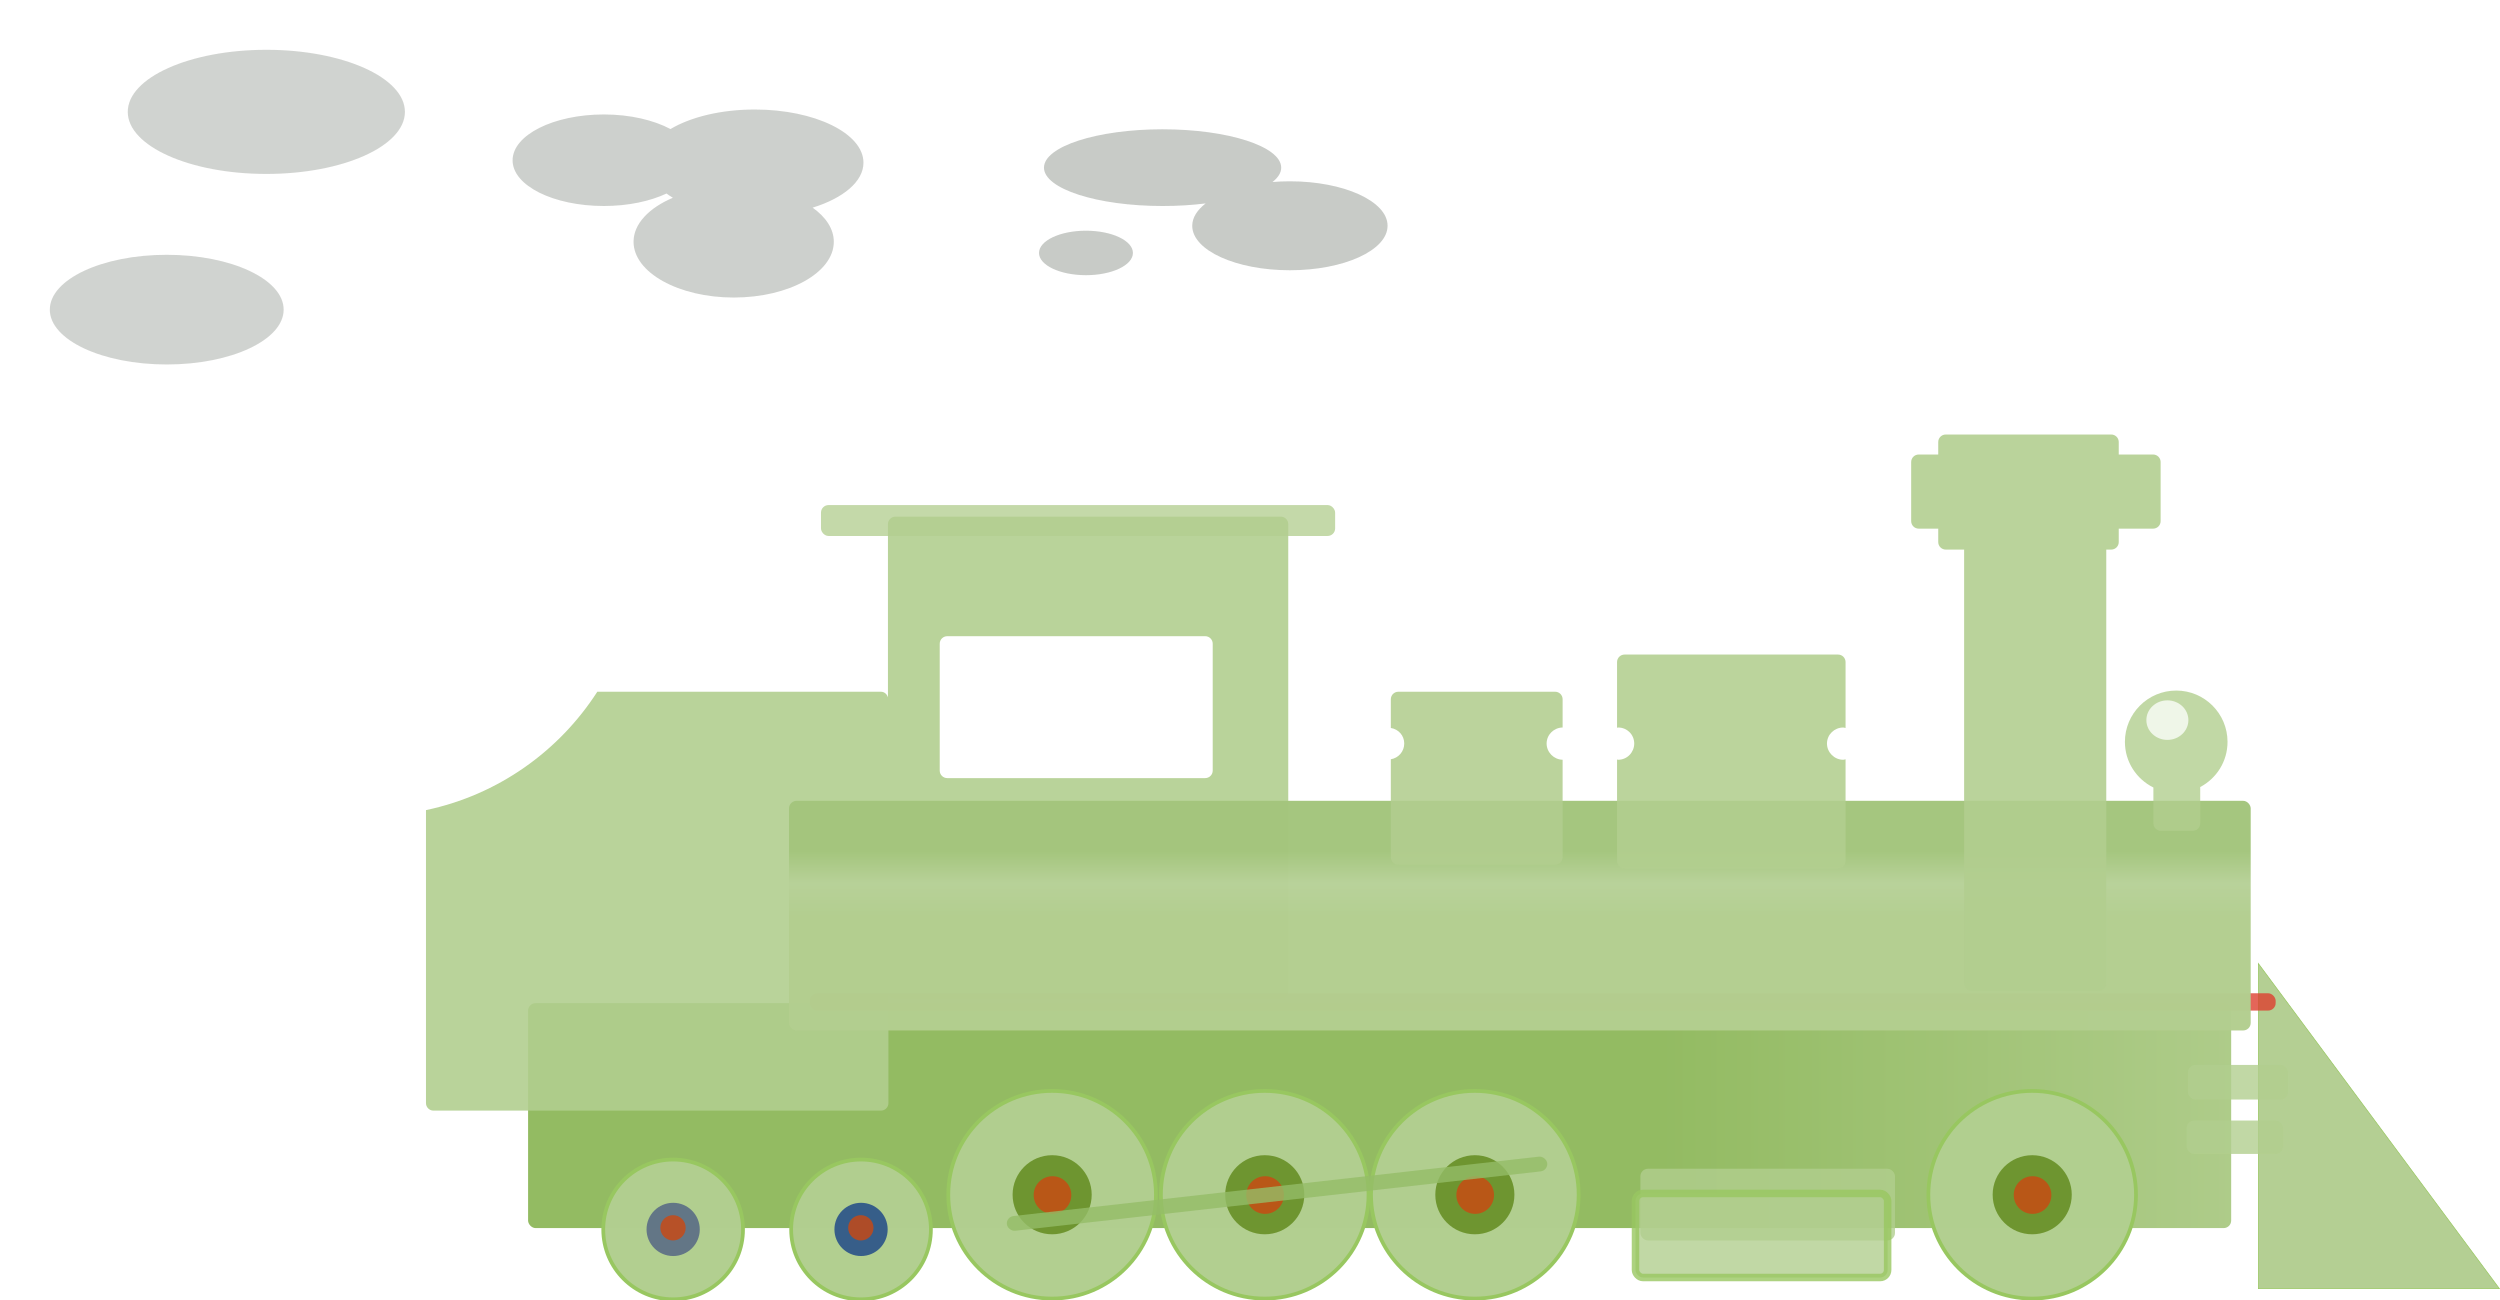 <?xml version="1.0" encoding="UTF-8" standalone="no"?>
<!-- Created with Inkscape (http://www.inkscape.org/) -->
<svg
    xmlns:inkscape="http://www.inkscape.org/namespaces/inkscape"
    xmlns:rdf="http://www.w3.org/1999/02/22-rdf-syntax-ns#"
    xmlns="http://www.w3.org/2000/svg"
    xmlns:sodipodi="http://sodipodi.sourceforge.net/DTD/sodipodi-0.dtd"
    xmlns:ns1="http://sozi.baierouge.fr"
    xmlns:cc="http://creativecommons.org/ns#"
    xmlns:xlink="http://www.w3.org/1999/xlink"
    xmlns:dc="http://purl.org/dc/elements/1.1/"
    id="svg2"
    sodipodi:docname="lokomotive.svg"
    viewBox="0 0 331.97 172.67"
    version="1.1"
    inkscape:version="0.48.2 r9819"
  >
  <defs
      id="defs6"
    >
    <filter
        id="filter4906"
        height="1.553"
        width="1.521"
        color-interpolation-filters="sRGB"
        y="-.277"
        x="-.26"
        inkscape:collect="always"
      >
      <feGaussianBlur
          id="feGaussianBlur4908"
          stdDeviation="0.605"
          inkscape:collect="always"
      />
    </filter
    >
    <filter
        id="filter4942"
        height="1.456"
        width="1.216"
        color-interpolation-filters="sRGB"
        y="-.228"
        x="-.108"
        inkscape:collect="always"
      >
      <feGaussianBlur
          id="feGaussianBlur4944"
          stdDeviation="0.561"
          inkscape:collect="always"
      />
    </filter
    >
    <filter
        id="filter4946"
        inkscape:collect="always"
        color-interpolation-filters="sRGB"
      >
      <feGaussianBlur
          id="feGaussianBlur4948"
          stdDeviation="0.561"
          inkscape:collect="always"
      />
    </filter
    >
    <filter
        id="filter4954"
        height="1.267"
        width="1.143"
        color-interpolation-filters="sRGB"
        y="-.134"
        x="-.072"
        inkscape:collect="always"
      >
      <feGaussianBlur
          id="feGaussianBlur4956"
          stdDeviation="1.389"
          inkscape:collect="always"
      />
    </filter
    >
    <filter
        id="filter4966"
        height="1.804"
        width="1.36"
        color-interpolation-filters="sRGB"
        y="-.402"
        x="-.18"
        inkscape:collect="always"
      >
      <feGaussianBlur
          id="feGaussianBlur4968"
          stdDeviation="2.365"
          inkscape:collect="always"
      />
    </filter
    >
    <filter
        id="filter4970"
        height="1.91"
        width="1.427"
        color-interpolation-filters="sRGB"
        y="-.455"
        x="-.213"
        inkscape:collect="always"
      >
      <feGaussianBlur
          id="feGaussianBlur4972"
          stdDeviation="2.365"
          inkscape:collect="always"
      />
    </filter
    >
    <linearGradient
        id="linearGradient14683"
        y2="90.443"
        gradientUnits="userSpaceOnUse"
        x2="163.54"
        y1="90.443"
        x1="255.83"
        inkscape:collect="always"
      >
      <stop
          id="stop3794"
          style="stop-color:#b2ce8f"
          offset="0"
      />
      <stop
          id="stop3796"
          style="stop-color:#90b95e"
          offset="1"
      />
    </linearGradient
    >
    <linearGradient
        id="linearGradient14685"
        y2="55.309"
        gradientUnits="userSpaceOnUse"
        x2="48.211"
        y1="63.888"
        x1="48.211"
        inkscape:collect="always"
      >
      <stop
          id="stop3784"
          style="stop-color:#b2ce8f"
          offset="0"
      />
      <stop
          id="stop3790"
          style="stop-color:#b7d198"
          offset=".5"
      />
      <stop
          id="stop3786"
          style="stop-color:#a3c57c"
          offset="1"
      />
    </linearGradient
    >
  </defs
  >
  <sodipodi:namedview
      id="namedview4"
      fit-margin-left="0"
      inkscape:zoom="3.0466339"
      borderopacity="1"
      inkscape:current-layer="svg2"
      inkscape:cx="149.44462"
      inkscape:cy="50.74301"
      inkscape:window-maximized="0"
      showgrid="false"
      fit-margin-right="0"
      bordercolor="#666666"
      inkscape:window-x="0"
      guidetolerance="10"
      objecttolerance="10"
      inkscape:window-y="0"
      fit-margin-bottom="0"
      inkscape:window-width="1869"
      inkscape:pageopacity="0"
      inkscape:pageshadow="2"
      pagecolor="#ffffff"
      gridtolerance="10"
      inkscape:window-height="965"
      fit-margin-top="0"
  />
  <g
      id="g14642"
      transform="translate(56.565 57.698)"
    >
    <rect
        id="rect3841"
        style="opacity:.977;fill:url(#linearGradient14683)"
        inkscape:export-ydpi="72.015411"
        rx="1"
        height="29.869"
        width="226.15"
        inkscape:export-xdpi="72.015411"
        y="75.509"
        x="13.558"
        inkscape:export-filename="/Users/haessler/Desktop/loko.png"
    />
    <path
        id="rect3757"
        style="opacity:.903;fill-opacity:.992;fill:#b1ce8f"
        d="m62.344 10.906c-0.554 0-1 0.446-1 1v23c-0.116-0.424-0.476-0.75-0.938-0.75h-37.656c-5.098 7.925-13.223 13.716-22.75 15.719v38.906c0 0.554 0.446 1 1 1h59.406c0.554 0 1-0.446 1-1v-14.438c0.151 0.359 0.522 0.594 0.938 0.594h51.156c0.554 0 1-0.446 1-1v-62.031c0-0.554-0.446-1-1-1zm6.875 15.875h34.25c0.554 0 1 0.446 1 1v16.844c0 0.554-0.446 1-1 1h-34.25c-0.554 0-1-0.446-1-1v-16.844c0-0.554 0.446-1 1-1z"
        inkscape:export-ydpi="72.015411"
        sodipodi:nodetypes="sscsccsssscsssssssssssssss"
        inkscape:export-filename="/Users/haessler/Desktop/loko.png"
        inkscape:connector-curvature="0"
        inkscape:export-xdpi="72.015411"
    />
    <rect
        id="rect3768"
        style="opacity:.8;fill-opacity:.961;fill:#b2ce8f"
        inkscape:export-ydpi="72.015411"
        rx="1"
        height="4.103"
        width="68.272"
        inkscape:export-xdpi="72.015411"
        y="9.37"
        x="52.453"
        inkscape:export-filename="/Users/haessler/Desktop/loko.png"
    />
    <path
        id="path3799"
        style="opacity:.965;fill-opacity:.992;stroke:#98c760;stroke-width:.1;fill:#b1ce8f"
        d="m243.32 70.257v43.162h32.003z"
        inkscape:export-ydpi="72.015411"
        inkscape:export-filename="/Users/haessler/Desktop/loko.png"
        inkscape:connector-curvature="0"
        inkscape:export-xdpi="72.015411"
    />
    <rect
        id="rect3801"
        style="opacity:.8;fill-opacity:.992;fill:#b1cf8f"
        inkscape:export-ydpi="72.015411"
        rx="1"
        height="4.431"
        width="12.801"
        inkscape:export-xdpi="72.015411"
        y="91.1"
        x="233.8"
        inkscape:export-filename="/Users/haessler/Desktop/loko.png"
    />
    <rect
        id="rect3803"
        style="opacity:.8;fill-opacity:.992;fill:#b1cf8f"
        inkscape:export-ydpi="72.015411"
        rx="1"
        height="4.595"
        width="13.293"
        inkscape:export-xdpi="72.015411"
        y="83.714"
        x="233.97"
        inkscape:export-filename="/Users/haessler/Desktop/loko.png"
    />
    <path
        id="path3805"
        sodipodi:rx="13.785707"
        sodipodi:ry="13.785707"
        style="fill-opacity:.992;stroke:#98c760;stroke-width:.5;fill:#b1ce8f"
        sodipodi:cy="247.69652"
        sodipodi:type="arc"
        d="m392.73 247.7c0 7.614-6.172 13.786-13.786 13.786-7.614 0-13.786-6.172-13.786-13.786 0-7.614 6.172-13.786 13.786-13.786 7.614 0 13.786 6.172 13.786 13.786z"
        inkscape:export-ydpi="72.015411"
        inkscape:export-filename="/Users/haessler/Desktop/loko.png"
        transform="translate(-165.66 -146.75)"
        inkscape:export-xdpi="72.015411"
        sodipodi:cx="378.94281"
    />
    <path
        id="path3807"
        sodipodi:rx="5.2516975"
        sodipodi:ry="5.2516975"
        style="opacity:.8;fill:#5e8718"
        sodipodi:cy="247.86063"
        sodipodi:type="arc"
        d="m384.69 247.86c0 2.9-2.351 5.252-5.252 5.252s-5.252-2.351-5.252-5.252 2.351-5.252 5.252-5.252 5.252 2.351 5.252 5.252z"
        inkscape:export-ydpi="72.015411"
        inkscape:export-filename="/Users/haessler/Desktop/loko.png"
        transform="translate(-166.15 -146.91)"
        inkscape:export-xdpi="72.015411"
        sodipodi:cx="379.43515"
    />
    <path
        id="path3809"
        sodipodi:rx="2.92099"
        sodipodi:ry="1.805271"
        style="opacity:.8;fill:#cb4711"
        sodipodi:cy="248.51709"
        sodipodi:type="arc"
        d="m383.31 248.52c0 0.997-1.308 1.805-2.921 1.805s-2.921-0.808-2.921-1.805c0-0.997 1.308-1.805 2.921-1.805s2.921 0.808 2.921 1.805z"
        inkscape:export-ydpi="72.015411"
        inkscape:export-filename="/Users/haessler/Desktop/loko.png"
        transform="matrix(.856 0 0 1.385 -112.28 -243.21)"
        inkscape:export-xdpi="72.015411"
        sodipodi:cx="380.38675"
    />
    <path
        id="path3811"
        sodipodi:rx="13.785707"
        sodipodi:cy="247.69652"
        style="fill-opacity:.992;stroke:#98c760;stroke-width:.5;fill:#b1ce8f"
        sodipodi:type="arc"
        d="m392.73 247.7c0 7.614-6.172 13.786-13.786 13.786-7.614 0-13.786-6.172-13.786-13.786 0-7.614 6.172-13.786 13.786-13.786 7.614 0 13.786 6.172 13.786 13.786z"
        sodipodi:ry="13.785707"
        inkscape:export-ydpi="72.015411"
        inkscape:export-filename="/Users/haessler/Desktop/loko.png"
        transform="translate(-239.67 -146.75)"
        inkscape:export-xdpi="72.015411"
        sodipodi:cx="378.94281"
    />
    <path
        id="path3813"
        sodipodi:rx="5.2516975"
        sodipodi:ry="5.2516975"
        style="opacity:.8;fill:#5e8718"
        sodipodi:type="arc"
        d="m384.69 247.86c0 2.9-2.351 5.252-5.252 5.252s-5.252-2.351-5.252-5.252 2.351-5.252 5.252-5.252 5.252 2.351 5.252 5.252z"
        inkscape:export-ydpi="72.015411"
        inkscape:export-filename="/Users/haessler/Desktop/loko.png"
        sodipodi:cy="247.86063"
        transform="translate(-240.16 -146.91)"
        inkscape:export-xdpi="72.015411"
        sodipodi:cx="379.43515"
    />
    <path
        id="path3815"
        sodipodi:rx="2.92099"
        sodipodi:ry="1.805271"
        style="opacity:.8;fill:#cb4711"
        sodipodi:type="arc"
        d="m383.31 248.52c0 0.997-1.308 1.805-2.921 1.805s-2.921-0.808-2.921-1.805c0-0.997 1.308-1.805 2.921-1.805s2.921 0.808 2.921 1.805z"
        inkscape:export-ydpi="72.015411"
        inkscape:export-filename="/Users/haessler/Desktop/loko.png"
        sodipodi:cy="248.51709"
        transform="matrix(.856 0 0 1.385 -186.29 -243.21)"
        inkscape:export-xdpi="72.015411"
        sodipodi:cx="380.38675"
    />
    <path
        id="path3817"
        sodipodi:rx="13.785707"
        sodipodi:ry="13.785707"
        style="fill-opacity:.992;stroke:#98c760;stroke-width:.5;fill:#b1ce8f"
        sodipodi:type="arc"
        d="m392.73 247.7c0 7.614-6.172 13.786-13.786 13.786-7.614 0-13.786-6.172-13.786-13.786 0-7.614 6.172-13.786 13.786-13.786 7.614 0 13.786 6.172 13.786 13.786z"
        inkscape:export-ydpi="72.015411"
        inkscape:export-filename="/Users/haessler/Desktop/loko.png"
        sodipodi:cy="247.69652"
        transform="translate(-267.57 -146.75)"
        inkscape:export-xdpi="72.015411"
        sodipodi:cx="378.94281"
    />
    <path
        id="path3819"
        sodipodi:rx="5.2516975"
        sodipodi:ry="5.2516975"
        style="opacity:.8;fill:#5e8718"
        sodipodi:cy="247.86063"
        sodipodi:type="arc"
        d="m384.69 247.86c0 2.9-2.351 5.252-5.252 5.252s-5.252-2.351-5.252-5.252 2.351-5.252 5.252-5.252 5.252 2.351 5.252 5.252z"
        inkscape:export-ydpi="72.015411"
        inkscape:export-filename="/Users/haessler/Desktop/loko.png"
        transform="translate(-268.06 -146.91)"
        inkscape:export-xdpi="72.015411"
        sodipodi:cx="379.43515"
    />
    <path
        id="path3821"
        sodipodi:rx="2.92099"
        sodipodi:ry="1.805271"
        style="opacity:.8;fill:#cb4711"
        sodipodi:cy="248.51709"
        sodipodi:type="arc"
        d="m383.31 248.52c0 0.997-1.308 1.805-2.921 1.805s-2.921-0.808-2.921-1.805c0-0.997 1.308-1.805 2.921-1.805s2.921 0.808 2.921 1.805z"
        inkscape:export-ydpi="72.015411"
        inkscape:export-filename="/Users/haessler/Desktop/loko.png"
        transform="matrix(.856 0 0 1.385 -214.19 -243.21)"
        inkscape:export-xdpi="72.015411"
        sodipodi:cx="380.38675"
    />
    <path
        id="path3823"
        sodipodi:rx="13.785707"
        sodipodi:cy="247.69652"
        style="fill-opacity:.992;stroke:#98c760;stroke-width:.5;fill:#b1ce8f"
        sodipodi:type="arc"
        d="m392.73 247.7c0 7.614-6.172 13.786-13.786 13.786-7.614 0-13.786-6.172-13.786-13.786 0-7.614 6.172-13.786 13.786-13.786 7.614 0 13.786 6.172 13.786 13.786z"
        sodipodi:ry="13.785707"
        inkscape:export-ydpi="72.015411"
        inkscape:export-filename="/Users/haessler/Desktop/loko.png"
        transform="translate(-295.8 -146.75)"
        inkscape:export-xdpi="72.015411"
        sodipodi:cx="378.94281"
    />
    <path
        id="path3825"
        sodipodi:rx="5.2516975"
        sodipodi:ry="5.2516975"
        style="opacity:.8;fill:#5e8718"
        sodipodi:type="arc"
        d="m384.69 247.86c0 2.9-2.351 5.252-5.252 5.252s-5.252-2.351-5.252-5.252 2.351-5.252 5.252-5.252 5.252 2.351 5.252 5.252z"
        inkscape:export-ydpi="72.015411"
        inkscape:export-filename="/Users/haessler/Desktop/loko.png"
        sodipodi:cy="247.86063"
        transform="translate(-296.29 -146.91)"
        inkscape:export-xdpi="72.015411"
        sodipodi:cx="379.43515"
    />
    <path
        id="path3827"
        sodipodi:rx="2.92099"
        sodipodi:ry="1.805271"
        style="opacity:.8;fill:#cb4711"
        sodipodi:type="arc"
        d="m383.31 248.52c0 0.997-1.308 1.805-2.921 1.805s-2.921-0.808-2.921-1.805c0-0.997 1.308-1.805 2.921-1.805s2.921 0.808 2.921 1.805z"
        inkscape:export-ydpi="72.015411"
        inkscape:export-filename="/Users/haessler/Desktop/loko.png"
        sodipodi:cy="248.51709"
        transform="matrix(.856 0 0 1.385 -242.42 -243.21)"
        inkscape:export-xdpi="72.015411"
        sodipodi:cx="380.38675"
    />
    <path
        id="path3829"
        sodipodi:rx="13.785707"
        sodipodi:ry="13.785707"
        style="fill-opacity:.992;stroke:#98c760;stroke-width:.743;fill:#b1ce8f"
        sodipodi:type="arc"
        d="m392.73 247.7c0 7.614-6.172 13.786-13.786 13.786-7.614 0-13.786-6.172-13.786-13.786 0-7.614 6.172-13.786 13.786-13.786 7.614 0 13.786 6.172 13.786 13.786z"
        inkscape:export-ydpi="72.015411"
        inkscape:export-filename="/Users/haessler/Desktop/loko.png"
        sodipodi:cy="247.69652"
        transform="matrix(.673 0 0 .673 -197.26 -61.146)"
        inkscape:export-xdpi="72.015411"
        sodipodi:cx="378.94281"
    />
    <path
        id="path3831"
        sodipodi:rx="5.2516975"
        sodipodi:ry="5.2516975"
        style="opacity:.8;fill:#184287"
        sodipodi:cy="247.86063"
        sodipodi:type="arc"
        d="m384.69 247.86c0 2.9-2.351 5.252-5.252 5.252s-5.252-2.351-5.252-5.252 2.351-5.252 5.252-5.252 5.252 2.351 5.252 5.252z"
        inkscape:export-ydpi="72.015411"
        inkscape:export-filename="/Users/haessler/Desktop/loko.png"
        transform="matrix(.673 0 0 .673 -197.59 -61.256)"
        inkscape:export-xdpi="72.015411"
        sodipodi:cx="379.43515"
    />
    <path
        id="path3833"
        sodipodi:rx="2.92099"
        sodipodi:ry="1.805271"
        style="opacity:.8;fill:#cb4711"
        sodipodi:cy="248.51709"
        sodipodi:type="arc"
        d="m383.31 248.52c0 0.997-1.308 1.805-2.921 1.805s-2.921-0.808-2.921-1.805c0-0.997 1.308-1.805 2.921-1.805s2.921 0.808 2.921 1.805z"
        inkscape:export-ydpi="72.015411"
        inkscape:export-filename="/Users/haessler/Desktop/loko.png"
        transform="matrix(.576 0 0 .931 -161.36 -126.03)"
        inkscape:export-xdpi="72.015411"
        sodipodi:cx="380.38675"
    />
    <path
        id="path3835"
        sodipodi:rx="13.785707"
        sodipodi:cy="247.69652"
        style="fill-opacity:.992;stroke:#98c760;stroke-width:.743;fill:#b1ce8f"
        sodipodi:type="arc"
        d="m392.73 247.7c0 7.614-6.172 13.786-13.786 13.786-7.614 0-13.786-6.172-13.786-13.786 0-7.614 6.172-13.786 13.786-13.786 7.614 0 13.786 6.172 13.786 13.786z"
        sodipodi:ry="13.785707"
        inkscape:export-ydpi="72.015411"
        inkscape:export-filename="/Users/haessler/Desktop/loko.png"
        transform="matrix(.673 0 0 .673 -222.21 -61.146)"
        inkscape:export-xdpi="72.015411"
        sodipodi:cx="378.94281"
    />
    <path
        id="path3837"
        sodipodi:rx="5.2516975"
        sodipodi:ry="5.2516975"
        style="opacity:.8;fill:#4f6183"
        sodipodi:type="arc"
        d="m384.69 247.86c0 2.9-2.351 5.252-5.252 5.252s-5.252-2.351-5.252-5.252 2.351-5.252 5.252-5.252 5.252 2.351 5.252 5.252z"
        inkscape:export-ydpi="72.015411"
        inkscape:export-filename="/Users/haessler/Desktop/loko.png"
        sodipodi:cy="247.86063"
        transform="matrix(.673 0 0 .673 -222.54 -61.256)"
        inkscape:export-xdpi="72.015411"
        sodipodi:cx="379.43515"
    />
    <path
        id="path3839"
        sodipodi:rx="2.92099"
        sodipodi:ry="1.805271"
        style="opacity:.8;fill:#cb4711"
        sodipodi:type="arc"
        d="m383.31 248.52c0 0.997-1.308 1.805-2.921 1.805s-2.921-0.808-2.921-1.805c0-0.997 1.308-1.805 2.921-1.805s2.921 0.808 2.921 1.805z"
        inkscape:export-ydpi="72.015411"
        inkscape:export-filename="/Users/haessler/Desktop/loko.png"
        sodipodi:cy="248.51709"
        transform="matrix(.576 0 0 .931 -186.3 -126.03)"
        inkscape:export-xdpi="72.015411"
        sodipodi:cx="380.38675"
    />
    <rect
        id="rect3843"
        style="opacity:.8;fill-opacity:.992;fill:#b1ce8f"
        inkscape:export-ydpi="72.015411"
        rx="1"
        height="9.519"
        width="33.808"
        inkscape:export-xdpi="72.015411"
        y="97.5"
        x="161.26"
        inkscape:export-filename="/Users/haessler/Desktop/loko.png"
    />
    <rect
        id="rect3847"
        style="opacity:.8;stroke:#98c760;fill-opacity:.992;fill:#b1cf8f"
        inkscape:export-ydpi="72.015411"
        rx="1"
        height="11.16"
        width="33.48"
        inkscape:export-xdpi="72.015411"
        y="100.78"
        x="160.61"
        inkscape:export-filename="/Users/haessler/Desktop/loko.png"
    />
    <rect
        id="rect3849"
        style="opacity:.8;fill:#dd4030"
        inkscape:export-ydpi="72.015411"
        rx="1"
        height="2.298"
        width="194.64"
        inkscape:export-xdpi="72.015411"
        y="74.196"
        x="50.976"
        inkscape:export-filename="/Users/haessler/Desktop/loko.png"
    />
    <rect
        id="rect2987"
        style="opacity:.981;fill:url(#linearGradient14685)"
        inkscape:export-ydpi="72.015411"
        rx="1"
        height="30.494"
        width="194.09"
        inkscape:export-xdpi="72.015411"
        y="48.641"
        x="48.211"
        inkscape:export-filename="/Users/haessler/Desktop/loko.png"
    />
    <rect
        id="rect3845"
        style="opacity:.8;fill-opacity:.992;fill:#95bd67"
        inkscape:export-ydpi="72.015411"
        rx="1"
        transform="rotate(-6.447)"
        height="1.969"
        width="72.211"
        inkscape:export-xdpi="72.015411"
        y="111.88"
        x="64.872"
        inkscape:export-filename="/Users/haessler/Desktop/loko.png"
    />
    <path
        id="rect3770"
        style="opacity:.915;fill-opacity:.961;fill:#b2ce8f"
        d="m129.12 34.156c-0.554 0-1 0.446-1 1v3.812c1.016 0.164 1.781 1.001 1.781 2.062s-0.765 1.93-1.781 2.094v13c0 0.554 0.446 1 1 1h20.812c0.554 0 1-0.446 1-1v-12.938c-1.164-0.017-2.125-0.988-2.125-2.156 0-1.168 0.961-2.108 2.125-2.125v-3.75c0-0.554-0.446-1-1-1h-20.812z"
        inkscape:export-ydpi="72.015411"
        inkscape:export-filename="/Users/haessler/Desktop/loko.png"
        inkscape:connector-curvature="0"
        inkscape:export-xdpi="72.015411"
    />
    <path
        id="rect3772"
        style="opacity:.918;fill-opacity:.961;fill:#b2ce8f"
        d="m159.16 29.219c-0.554 0-1 0.446-1 1v8.719c0.052-0.004 0.103-0.031 0.156-0.031 1.178 0 2.125 0.947 2.125 2.125s-0.947 2.156-2.125 2.156c-0.053 0-0.104-0.027-0.156-0.031v13.469c0 0.554 0.446 1 1 1h28.344c0.554 0 1-0.446 1-1v-13.5c-0.109 0.017-0.198 0.062-0.312 0.062-1.178 0-2.156-0.978-2.156-2.156 0-1.178 0.978-2.125 2.156-2.125 0.114 0 0.203 0.045 0.312 0.062v-8.75c0-0.554-0.446-1-1-1h-28.344z"
        inkscape:export-ydpi="72.015411"
        inkscape:export-filename="/Users/haessler/Desktop/loko.png"
        inkscape:connector-curvature="0"
        inkscape:export-xdpi="72.015411"
    />
    <path
        id="rect3786"
        style="opacity:.925;fill-opacity:.961;fill:#b2ce8f"
        d="m201.81 0c-0.554 0-1 0.446-1 1v1.656h-2.594c-0.554 0-1 0.446-1 1v7.844c0 0.554 0.446 1 1 1h2.594v1.781c0 0.554 0.446 1 1 1h2.438v57.594c0 0.554 0.446 1 1 1h16.875c0.554 0 1-0.446 1-1v-57.594h0.656c0.554 0 1-0.446 1-1v-1.781h4.562c0.554 0 1-0.446 1-1v-7.844c0-0.554-0.446-1-1-1h-4.562v-1.656c0-0.554-0.446-1-1-1h-21.97z"
        inkscape:export-ydpi="72.015411"
        inkscape:export-filename="/Users/haessler/Desktop/loko.png"
        inkscape:connector-curvature="0"
        inkscape:export-xdpi="72.015411"
    />
    <path
        id="path3794"
        style="opacity:.8;fill-opacity:.992;fill:#b1cf8f"
        d="m232.41 34c-3.761 0-6.812 3.051-6.812 6.812 0 2.671 1.543 4.947 3.781 6.062v4.75c0 0.554 0.446 1 1 1h4.219c0.554 0 1-0.446 1-1v-4.812c2.157-1.143 3.625-3.389 3.625-6 0-3.761-3.051-6.812-6.812-6.812z"
        inkscape:export-ydpi="72.015411"
        inkscape:export-filename="/Users/haessler/Desktop/loko.png"
        inkscape:connector-curvature="0"
        inkscape:export-xdpi="72.015411"
    />
    <path
        id="path4806"
        style="opacity:.808;filter:url(#filter4954);fill-opacity:.992;fill:#b4b7b2"
        d="m43.656-43.156c-4.508 0-8.539 1.012-11.188 2.594-2.215-1.18-5.352-1.938-8.843-1.938-6.707 0-12.125 2.74-12.125 6.094 0 3.354 5.418 6.062 12.125 6.062 3.22 0 6.139-0.634 8.312-1.656 0.271 0.185 0.538 0.392 0.844 0.562-3.162 1.35-5.219 3.457-5.219 5.844 0 4.079 5.971 7.406 13.312 7.406 7.342 0 13.281-3.328 13.281-7.406 0-1.711-1.054-3.279-2.812-4.531 4.048-1.25 6.75-3.455 6.75-5.969 0-3.897-6.461-7.062-14.438-7.062z"
        inkscape:export-ydpi="58.190205"
        inkscape:export-filename="/Users/haessler/Desktop/qualm.png"
        inkscape:connector-curvature="0"
        inkscape:export-xdpi="58.190205"
    />
    <path
        id="path4812"
        style="opacity:.852;filter:url(#filter4946);fill-opacity:.992;fill:#b4b7b2"
        d="m97.812-40.531c-8.701 0-15.75 2.284-15.75 5.094s7.049 5.094 15.75 5.094c2.021 0 3.943-0.12 5.719-0.344-1.122 0.874-1.781 1.883-1.781 2.969 0 3.263 5.808 5.906 12.969 5.906 7.16 0 12.969-2.643 12.969-5.906 0-3.263-5.808-5.906-12.969-5.906-0.788 0-1.563 0.032-2.312 0.094 0.75-0.593 1.156-1.226 1.156-1.906 0-2.81-7.049-5.094-15.75-5.094z"
        inkscape:export-ydpi="58.190205"
        inkscape:export-filename="/Users/haessler/Desktop/qualm.png"
        inkscape:connector-curvature="0"
        inkscape:export-xdpi="58.190205"
    />
    <path
        id="path4816"
        sodipodi:rx="6.2363911"
        sodipodi:ry="2.9540799"
        style="opacity:.852;filter:url(#filter4942);fill-opacity:.992;fill:#b4b7b2"
        sodipodi:type="arc"
        d="m93.874-24.11c0 1.631-2.792 2.954-6.236 2.954s-6.236-1.323-6.236-2.954 2.792-2.954 6.236-2.954 6.236 1.323 6.236 2.954z"
        inkscape:export-ydpi="58.190205"
        inkscape:export-filename="/Users/haessler/Desktop/qualm.png"
        sodipodi:cy="-24.109531"
        inkscape:export-xdpi="58.190205"
        sodipodi:cx="87.637703"
    />
    <path
        id="path4818"
        sodipodi:rx="15.755093"
        sodipodi:ry="7.0569687"
        style="opacity:.78;filter:url(#filter4966);fill-opacity:.992;fill:#b4b7b2"
        sodipodi:cy="-44.952206"
        sodipodi:type="arc"
        d="m-10.503-44.952c0 3.897-7.054 7.057-15.755 7.057-8.701 0-15.755-3.159-15.755-7.057s7.054-7.057 15.755-7.057c8.701 0 15.755 3.159 15.755 7.057z"
        inkscape:export-ydpi="58.190205"
        inkscape:export-filename="/Users/haessler/Desktop/qualm.png"
        transform="matrix(1.168 0 0 1.168 9.471 9.661)"
        inkscape:export-xdpi="58.190205"
        sodipodi:cx="-26.258488"
    />
    <path
        id="path4820"
        sodipodi:rx="13.29336"
        sodipodi:ry="6.2363911"
        style="opacity:.78;filter:url(#filter4970);fill-opacity:.992;fill:#b4b7b2"
        sodipodi:cy="-22.468376"
        sodipodi:type="arc"
        d="m-24.289-22.468c0 3.444-5.952 6.236-13.293 6.236-7.342 0-13.293-2.792-13.293-6.236s5.952-6.236 13.293-6.236c7.342 0 13.293 2.792 13.293 6.236z"
        inkscape:export-ydpi="58.190205"
        inkscape:export-filename="/Users/haessler/Desktop/qualm.png"
        transform="matrix(1.168 0 0 1.168 9.471 9.661)"
        inkscape:export-xdpi="58.190205"
        sodipodi:cx="-37.582462"
    />
    <path
        id="path4888"
        sodipodi:rx="2.7899644"
        sodipodi:ry="2.6258488"
        style="opacity:.928;filter:url(#filter4906);fill-opacity:.992;fill:#f6faf3"
        sodipodi:cy="39.239071"
        sodipodi:type="arc"
        d="m235.34 39.239c0 1.45-1.249 2.626-2.79 2.626-1.541 0-2.79-1.176-2.79-2.626s1.249-2.626 2.79-2.626 2.79 1.176 2.79 2.626z"
        inkscape:export-ydpi="72.015411"
        inkscape:export-filename="/Users/haessler/Desktop/loko.png"
        transform="translate(-1.313 -1.313)"
        inkscape:export-xdpi="72.015411"
        sodipodi:cx="232.55174"
    />
  </g
  >
</svg
>
